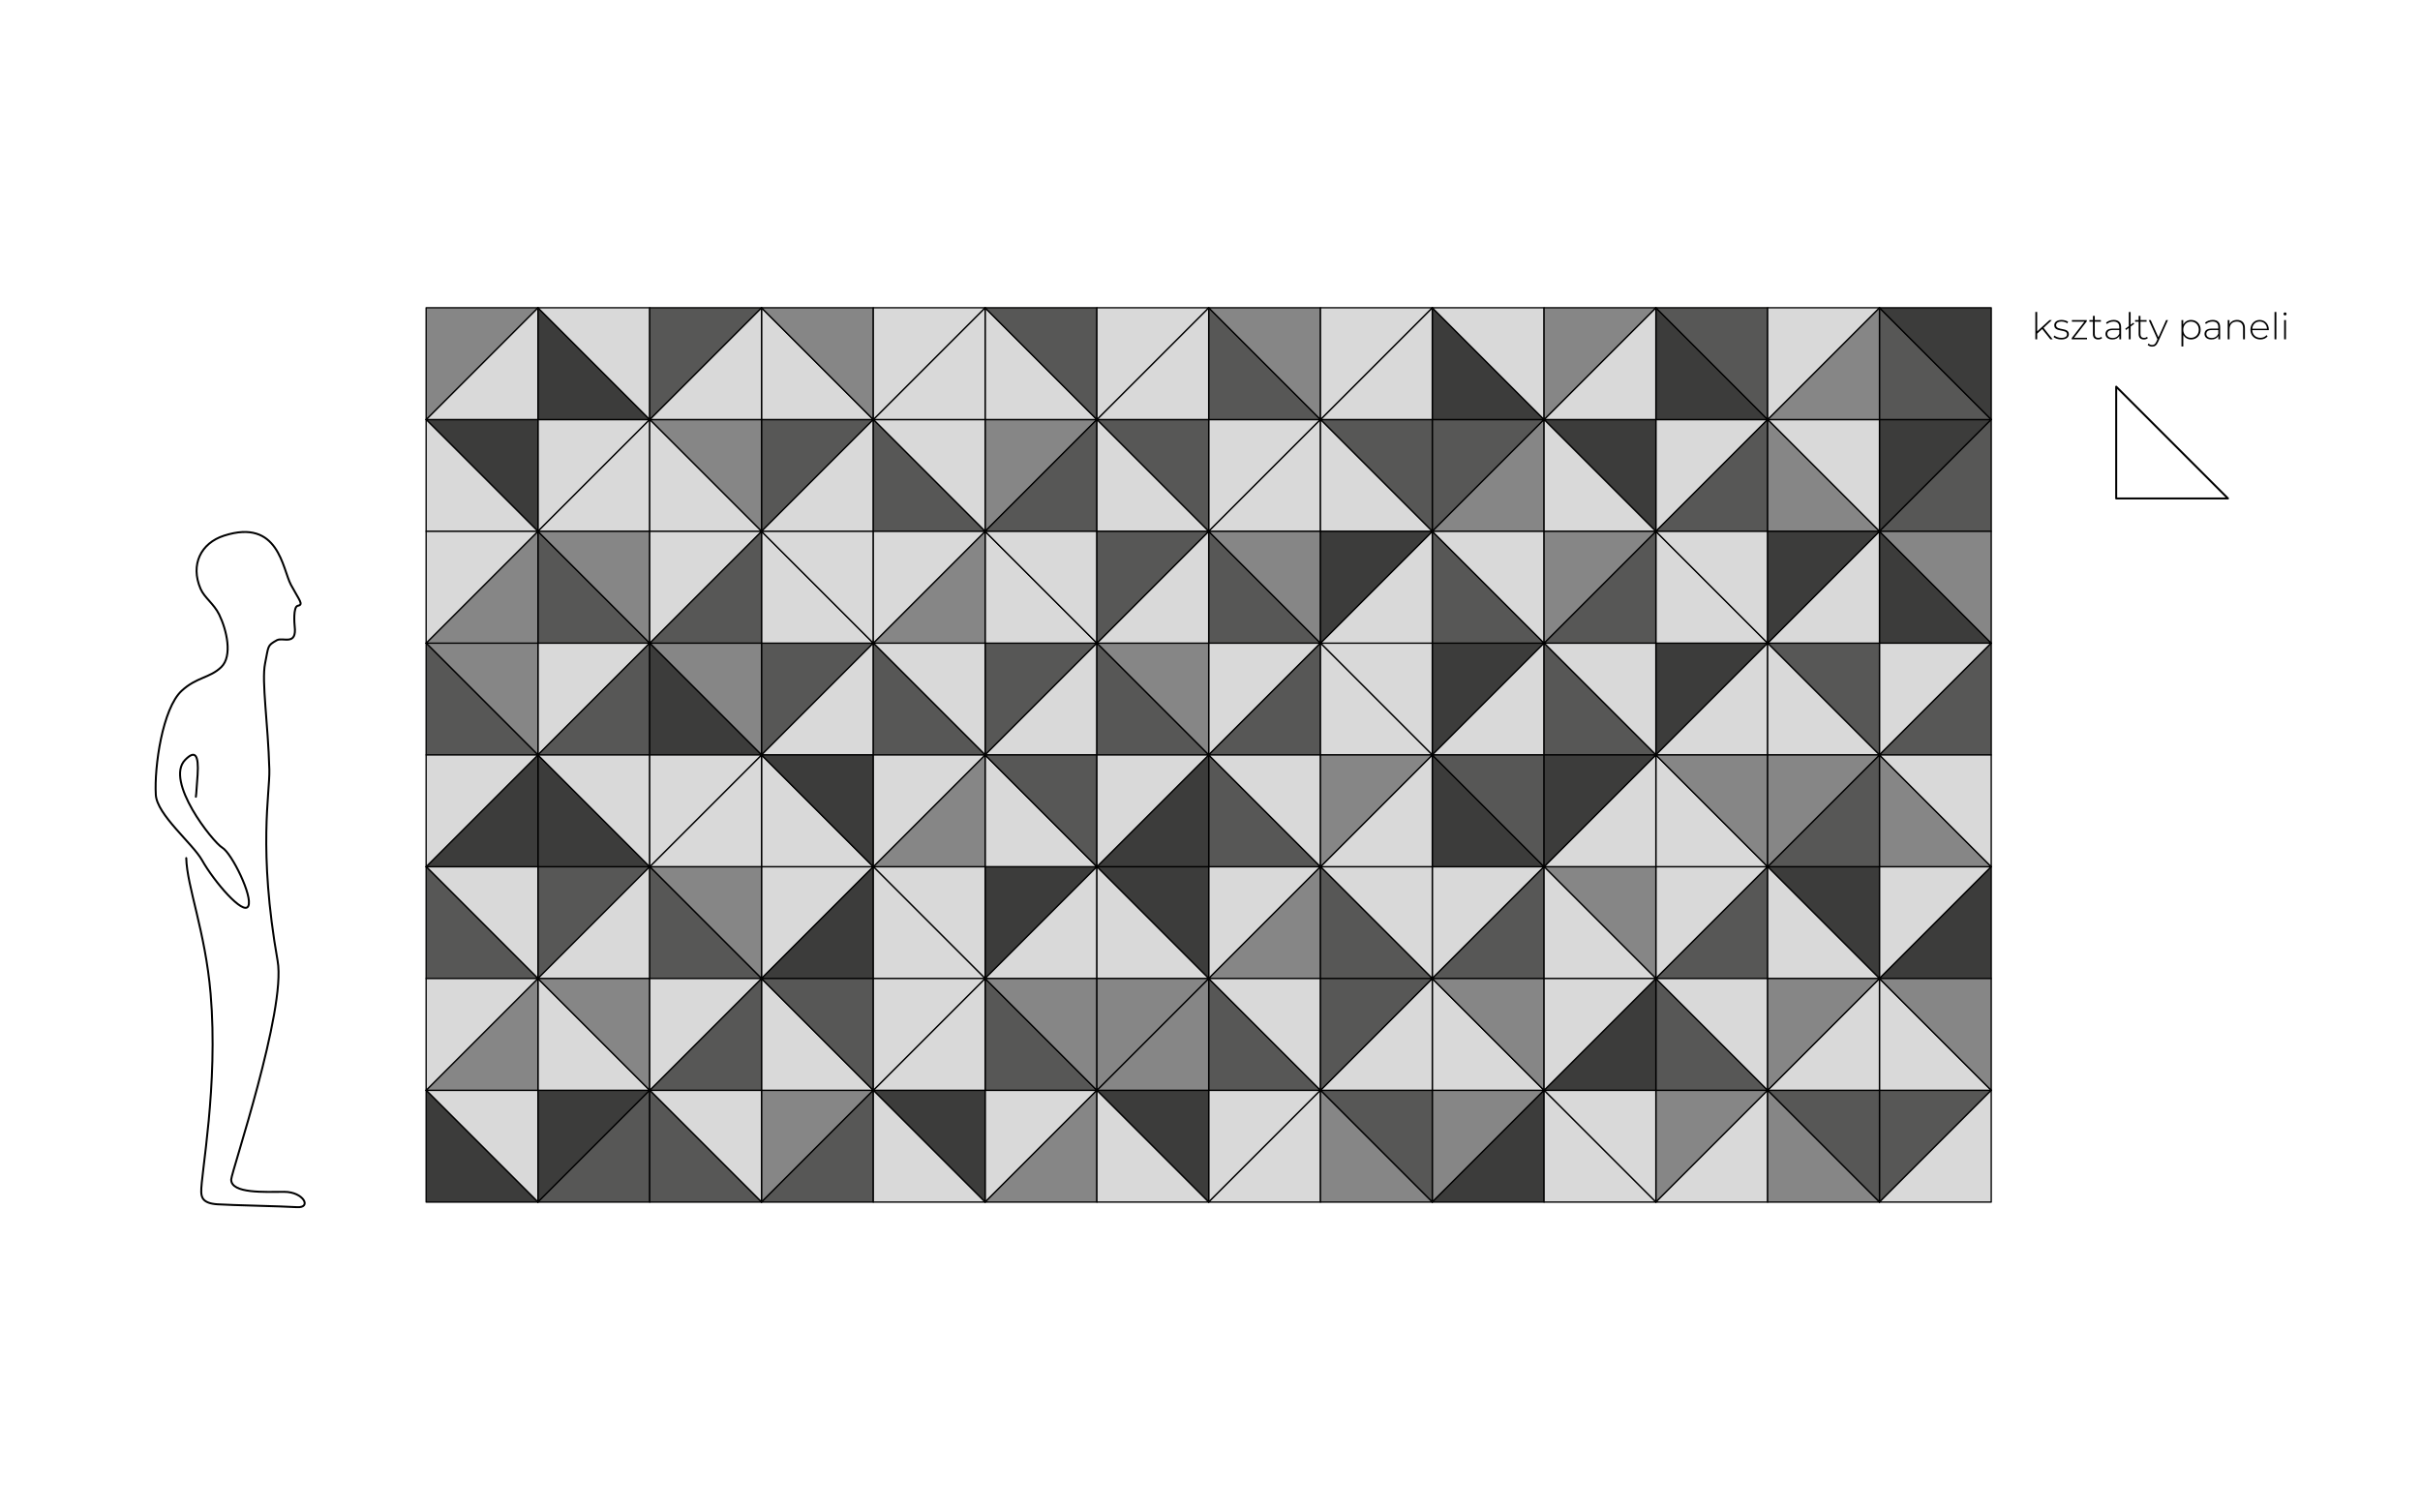 <?xml version="1.0" encoding="utf-8"?>
<!-- Generator: Adobe Illustrator 16.0.3, SVG Export Plug-In . SVG Version: 6.00 Build 0)  -->
<!DOCTYPE svg PUBLIC "-//W3C//DTD SVG 1.1//EN" "http://www.w3.org/Graphics/SVG/1.1/DTD/svg11.dtd">
<svg version="1.1" id="Warstwa_1" xmlns="http://www.w3.org/2000/svg" xmlns:xlink="http://www.w3.org/1999/xlink" x="0px" y="0px"
	 width="920px" height="575px" viewBox="0 0 920 575" enable-background="new 0 0 920 575" xml:space="preserve">
<g id="linie_pomocnicze">
</g>
<path id="czlowiek" fill="none" stroke="#000000" stroke-width="0.75" stroke-linecap="round" stroke-linejoin="round" stroke-miterlimit="10" d="
	M70.806,326.216c0.245,10.744,7.23,27.846,9.258,51.514c2.99,34.889-3.766,69.133-3.559,75.411c0.066,2.081,0.646,4.328,6.108,4.692
	c5.462,0.364,24.498,0.728,30.273,1.092c5.773,0.364,2.498-5.826-4.785-5.826s-20.284,0.763-20.201-4.692
	c0.042-2.726,20.929-64.486,17.652-83.056c-7.512-42.568-2.904-63.71-3.155-72.824c-0.487-17.598-3.003-33.497-1.625-40.295
	c1.382-6.797,0.765-6.757,4.472-8.839c2.278-1.281,7.715,2.337,6.779-5.378c-0.095-0.784-0.609-7.358,1.169-7.714
	c2.337-0.468,0.701-1.871-2.573-7.948c-3.271-6.079-4.602-25.449-25.482-18.704c-8.745,2.825-12.858,10.988-8.884,20.204
	c1.449,3.358,5.076,5.696,7.067,9.764c2.891,5.913,5.158,15.784,0.789,19.992c-4.37,4.207-9.363,3.756-15.042,9.01
	c-7.284,6.74-10.442,28.855-9.832,39.52c0.435,7.61,13.959,18.484,17.551,24.839c4.732,8.375,15.78,21.149,17.601,17.508
	c1.819-3.641-6.242-20.052-9.883-22.236c-3.642-2.185-21.972-25.338-14.106-33.375c3.75-3.833,5.214-1.981,4.729,5.626
	c-0.487,7.605-0.653,8.397-0.653,8.397"/>
<g id="ksztalty">
	<g>
		<path d="M776.37,125.092l-1.905,1.737V129h-0.7v-10.394h0.7v7.354l4.679-4.272h0.896l-3.151,2.956l3.459,4.356h-0.868
			L776.37,125.092z"/>
		<path d="M780.694,128.118l0.322-0.561c0.56,0.477,1.555,0.883,2.634,0.883c1.541,0,2.156-0.546,2.156-1.373
			c0-2.129-4.846-0.56-4.846-3.432c0-1.107,0.924-2.003,2.773-2.003c0.924,0,1.933,0.28,2.507,0.714l-0.322,0.561
			c-0.616-0.448-1.415-0.658-2.199-0.658c-1.429,0-2.06,0.588-2.06,1.373c0,2.199,4.848,0.645,4.848,3.432
			c0,1.191-1.023,2.003-2.886,2.003C782.418,129.057,781.269,128.65,780.694,128.118z"/>
		<path d="M793.41,128.398V129h-5.814v-0.476l4.819-6.233h-4.749v-0.603h5.659v0.477l-4.833,6.233H793.41z"/>
		<path d="M799.148,128.538c-0.364,0.351-0.953,0.519-1.499,0.519c-1.288,0-1.989-0.756-1.989-1.989v-4.776h-1.344v-0.603h1.344
			v-1.597h0.701v1.597h2.324v0.603h-2.324v4.707c0,0.938,0.462,1.457,1.358,1.457c0.435,0,0.841-0.14,1.134-0.406L799.148,128.538z"
			/>
		<path d="M806.373,124.364V129h-0.672v-1.303c-0.463,0.84-1.359,1.359-2.634,1.359c-1.64,0-2.634-0.841-2.634-2.087
			c0-1.106,0.701-2.045,2.732-2.045h2.507v-0.588c0-1.359-0.743-2.087-2.171-2.087c-1.009,0-1.92,0.378-2.521,0.924l-0.351-0.504
			c0.729-0.644,1.793-1.037,2.928-1.037C805.365,121.632,806.373,122.557,806.373,124.364z M805.673,126.843v-1.373h-2.493
			c-1.514,0-2.045,0.63-2.045,1.471c0,0.953,0.742,1.541,2.031,1.541C804.398,128.482,805.252,127.894,805.673,126.843z"/>
		<path d="M809.996,124.14V129h-0.699v-4.328l-1.037,0.77l-0.322-0.434l1.359-1.022v-5.379h0.699v4.86l1.037-0.784l0.336,0.434
			L809.996,124.14z"/>
		<path d="M816.522,128.538c-0.364,0.351-0.952,0.519-1.499,0.519c-1.289,0-1.988-0.756-1.988-1.989v-4.776h-1.346v-0.603h1.346
			v-1.597h0.699v1.597h2.326v0.603h-2.326v4.707c0,0.938,0.463,1.457,1.359,1.457c0.434,0,0.84-0.14,1.135-0.406L816.522,128.538z"
			/>
		<path d="M824.195,121.688l-3.754,8.307c-0.588,1.345-1.316,1.779-2.283,1.779c-0.658,0-1.275-0.224-1.695-0.658l0.351-0.532
			c0.378,0.392,0.812,0.574,1.358,0.574c0.672,0,1.162-0.308,1.611-1.303l0.393-0.882l-3.293-7.284h0.742l2.928,6.542l2.928-6.542
			H824.195z"/>
		<path d="M836.6,125.345c0,2.199-1.555,3.712-3.613,3.712c-1.289,0-2.381-0.63-2.97-1.723v4.384h-0.7v-10.029h0.672v1.723
			c0.574-1.121,1.682-1.779,2.998-1.779C835.045,121.632,836.6,123.159,836.6,125.345z M835.9,125.345
			c0-1.835-1.275-3.082-2.956-3.082s-2.941,1.247-2.941,3.082s1.261,3.082,2.941,3.082S835.9,127.18,835.9,125.345z"/>
		<path d="M844.02,124.364V129h-0.673v-1.303c-0.462,0.84-1.358,1.359-2.634,1.359c-1.639,0-2.633-0.841-2.633-2.087
			c0-1.106,0.7-2.045,2.731-2.045h2.507v-0.588c0-1.359-0.742-2.087-2.171-2.087c-1.009,0-1.919,0.378-2.521,0.924l-0.351-0.504
			c0.729-0.644,1.793-1.037,2.928-1.037C843.011,121.632,844.02,122.557,844.02,124.364z M843.318,126.843v-1.373h-2.493
			c-1.513,0-2.045,0.63-2.045,1.471c0,0.953,0.742,1.541,2.031,1.541C842.044,128.482,842.898,127.894,843.318,126.843z"/>
		<path d="M853.441,124.728V129h-0.7v-4.216c0-1.653-0.883-2.521-2.368-2.521c-1.723,0-2.773,1.107-2.773,2.844V129H846.9v-7.312
			h0.672v1.583c0.49-1.022,1.513-1.639,2.899-1.639C852.25,121.632,853.441,122.683,853.441,124.728z"/>
		<path d="M862.514,125.513h-6.29c0.07,1.737,1.345,2.914,3.096,2.914c0.925,0,1.779-0.336,2.339-1.022l0.406,0.462
			c-0.645,0.785-1.652,1.191-2.759,1.191c-2.214,0-3.769-1.541-3.769-3.712c0-2.171,1.499-3.712,3.502-3.712
			c2.004,0,3.488,1.513,3.488,3.684C862.527,125.373,862.514,125.442,862.514,125.513z M856.238,124.966h5.603
			c-0.099-1.583-1.247-2.717-2.802-2.717S856.35,123.37,856.238,124.966z"/>
		<path d="M864.693,118.607h0.7V129h-0.7V118.607z"/>
		<path d="M868.123,119.349c0-0.308,0.252-0.574,0.574-0.574s0.574,0.252,0.574,0.561c0,0.322-0.252,0.574-0.574,0.574
			S868.123,119.657,868.123,119.349z M868.348,121.688h0.699V129h-0.699V121.688z"/>
	</g>
	
		<polyline id="trojkat-300x300" fill="none" stroke="#000000" stroke-width="0.75" stroke-linecap="round" stroke-linejoin="round" stroke-miterlimit="10" points="
		804.504,147 847.004,189.5 804.504,189.5 804.504,147 	"/>
</g>
<g id="kompozycja_1_">
	<polygon fill="#D9D9D9" points="247,159.499 204.5,202 204.5,159.499 	"/>
	
		<polyline fill="none" stroke="#000000" stroke-width="0.5" stroke-linecap="round" stroke-linejoin="round" stroke-miterlimit="10" points="
		247,159.499 204.5,202 204.5,159.499 247,159.499 	"/>
	<polygon fill="#D9D9D9" points="204.5,202 247,159.499 247,202 	"/>
	
		<polyline fill="none" stroke="#000000" stroke-width="0.5" stroke-linecap="round" stroke-linejoin="round" stroke-miterlimit="10" points="
		204.5,202 247,159.499 247,202 204.5,202 	"/>
	<polygon fill="#3C3C3B" points="204.5,117 247,159.5 204.5,159.5 	"/>
	
		<polyline fill="none" stroke="#000000" stroke-width="0.5" stroke-linecap="round" stroke-linejoin="round" stroke-miterlimit="10" points="
		204.5,117 247,159.5 204.5,159.5 204.5,117 	"/>
	<polygon fill="#D9D9D9" points="247,159.499 204.5,117 247,117 	"/>
	
		<polyline fill="none" stroke="#000000" stroke-width="0.5" stroke-linecap="round" stroke-linejoin="round" stroke-miterlimit="10" points="
		247,159.499 204.5,117 247,117 247,159.499 	"/>
	<polygon fill="#3C3C3B" points="162,159.499 204.5,202 204.5,159.499 	"/>
	
		<polyline fill="none" stroke="#000000" stroke-width="0.5" stroke-linecap="round" stroke-linejoin="round" stroke-miterlimit="10" points="
		162,159.499 204.5,202 204.5,159.499 162,159.499 	"/>
	<polygon fill="#D9D9D9" points="204.5,202 162,159.499 162,202 	"/>
	
		<polyline fill="none" stroke="#000000" stroke-width="0.5" stroke-linecap="round" stroke-linejoin="round" stroke-miterlimit="10" points="
		204.5,202 162,159.499 162,202 204.5,202 	"/>
	<polygon fill="#D9D9D9" points="204.5,117 162,159.5 204.5,159.5 	"/>
	
		<polyline fill="none" stroke="#000000" stroke-width="0.5" stroke-linecap="round" stroke-linejoin="round" stroke-miterlimit="10" points="
		204.5,117 162,159.5 204.5,159.5 204.5,117 	"/>
	<polygon fill="#868686" points="162,159.499 204.5,117 162,117 	"/>
	
		<polyline fill="none" stroke="#000000" stroke-width="0.5" stroke-linecap="round" stroke-linejoin="round" stroke-miterlimit="10" points="
		162,159.499 204.5,117 162,117 162,159.499 	"/>
	<polygon fill="#575756" points="332,159.499 289.5,202 289.5,159.499 	"/>
	
		<polyline fill="none" stroke="#000000" stroke-width="0.5" stroke-linecap="round" stroke-linejoin="round" stroke-miterlimit="10" points="
		332,159.499 289.5,202 289.5,159.499 332,159.499 	"/>
	<polygon fill="#D9D9D9" points="289.501,202 332,159.499 332,202 	"/>
	
		<polyline fill="none" stroke="#000000" stroke-width="0.5" stroke-linecap="round" stroke-linejoin="round" stroke-miterlimit="10" points="
		289.501,202 332,159.499 332,202 289.501,202 	"/>
	<polygon fill="#D9D9D9" points="289.501,117 332,159.5 289.501,159.5 	"/>
	
		<polyline fill="none" stroke="#000000" stroke-width="0.5" stroke-linecap="round" stroke-linejoin="round" stroke-miterlimit="10" points="
		289.501,117 332,159.5 289.501,159.5 289.501,117 	"/>
	<polygon fill="#868686" points="332,159.499 289.5,117 332,117 	"/>
	
		<polyline fill="none" stroke="#000000" stroke-width="0.5" stroke-linecap="round" stroke-linejoin="round" stroke-miterlimit="10" points="
		332,159.499 289.5,117 332,117 332,159.499 	"/>
	<polygon fill="#868686" points="247,159.499 289.501,202 289.501,159.499 	"/>
	
		<polyline fill="none" stroke="#000000" stroke-width="0.5" stroke-linecap="round" stroke-linejoin="round" stroke-miterlimit="10" points="
		247,159.499 289.501,202 289.501,159.499 247,159.499 	"/>
	<polygon fill="#D9D9D9" points="289.501,202 247,159.499 247,202 	"/>
	
		<polyline fill="none" stroke="#000000" stroke-width="0.5" stroke-linecap="round" stroke-linejoin="round" stroke-miterlimit="10" points="
		289.501,202 247,159.499 247,202 289.501,202 	"/>
	<polygon fill="#D9D9D9" points="289.501,117 247,159.5 289.501,159.5 	"/>
	
		<polyline fill="none" stroke="#000000" stroke-width="0.5" stroke-linecap="round" stroke-linejoin="round" stroke-miterlimit="10" points="
		289.501,117 247,159.5 289.501,159.5 289.501,117 	"/>
	<polygon fill="#575756" points="247,159.499 289.501,117 247,117 	"/>
	
		<polyline fill="none" stroke="#000000" stroke-width="0.5" stroke-linecap="round" stroke-linejoin="round" stroke-miterlimit="10" points="
		247,159.499 289.501,117 247,117 247,159.499 	"/>
	<polygon fill="#868686" points="417,159.499 374.5,202 374.5,159.499 	"/>
	
		<polyline fill="none" stroke="#000000" stroke-width="0.5" stroke-linecap="round" stroke-linejoin="round" stroke-miterlimit="10" points="
		417,159.499 374.5,202 374.5,159.499 417,159.499 	"/>
	<polygon fill="#575756" points="374.5,202 417,159.499 417,202 	"/>
	
		<polyline fill="none" stroke="#000000" stroke-width="0.5" stroke-linecap="round" stroke-linejoin="round" stroke-miterlimit="10" points="
		374.5,202 417,159.499 417,202 374.5,202 	"/>
	<polygon fill="#D9D9D9" points="374.5,117 417,159.5 374.5,159.5 	"/>
	
		<polyline fill="none" stroke="#000000" stroke-width="0.5" stroke-linecap="round" stroke-linejoin="round" stroke-miterlimit="10" points="
		374.5,117 417,159.5 374.5,159.5 374.5,117 	"/>
	<polygon fill="#575756" points="417,159.499 374.5,117 417,117 	"/>
	
		<polyline fill="none" stroke="#000000" stroke-width="0.5" stroke-linecap="round" stroke-linejoin="round" stroke-miterlimit="10" points="
		417,159.499 374.5,117 417,117 417,159.499 	"/>
	<polygon fill="#D9D9D9" points="332,159.499 374.501,202 374.501,159.499 	"/>
	
		<polyline fill="none" stroke="#000000" stroke-width="0.5" stroke-linecap="round" stroke-linejoin="round" stroke-miterlimit="10" points="
		332,159.499 374.501,202 374.501,159.499 332,159.499 	"/>
	<polygon fill="#575756" points="374.5,202 332,159.499 332,202 	"/>
	
		<polyline fill="none" stroke="#000000" stroke-width="0.5" stroke-linecap="round" stroke-linejoin="round" stroke-miterlimit="10" points="
		374.5,202 332,159.499 332,202 374.5,202 	"/>
	<polygon fill="#D9D9D9" points="374.5,117 332,159.5 374.5,159.5 	"/>
	
		<polyline fill="none" stroke="#000000" stroke-width="0.5" stroke-linecap="round" stroke-linejoin="round" stroke-miterlimit="10" points="
		374.5,117 332,159.5 374.5,159.5 374.5,117 	"/>
	<polygon fill="#D9D9D9" points="332,159.499 374.501,117 332,117 	"/>
	
		<polyline fill="none" stroke="#000000" stroke-width="0.5" stroke-linecap="round" stroke-linejoin="round" stroke-miterlimit="10" points="
		332,159.499 374.501,117 332,117 332,159.499 	"/>
	<polygon fill="#D9D9D9" points="502.001,159.499 459.5,202 459.5,159.499 	"/>
	
		<polyline fill="none" stroke="#000000" stroke-width="0.5" stroke-linecap="round" stroke-linejoin="round" stroke-miterlimit="10" points="
		502.001,159.499 459.5,202 459.5,159.499 502.001,159.499 	"/>
	<polygon fill="#D9D9D9" points="459.5,202 502.001,159.499 502.001,202 	"/>
	
		<polyline fill="none" stroke="#000000" stroke-width="0.5" stroke-linecap="round" stroke-linejoin="round" stroke-miterlimit="10" points="
		459.5,202 502.001,159.499 502.001,202 459.5,202 	"/>
	<polygon fill="#575756" points="459.5,117 502.001,159.5 459.5,159.5 	"/>
	
		<polyline fill="none" stroke="#000000" stroke-width="0.5" stroke-linecap="round" stroke-linejoin="round" stroke-miterlimit="10" points="
		459.5,117 502.001,159.5 459.5,159.5 459.5,117 	"/>
	<polygon fill="#868686" points="502.001,159.499 459.5,117 502.001,117 	"/>
	
		<polyline fill="none" stroke="#000000" stroke-width="0.5" stroke-linecap="round" stroke-linejoin="round" stroke-miterlimit="10" points="
		502.001,159.499 459.5,117 502.001,117 502.001,159.499 	"/>
	<polygon fill="#575756" points="417,159.499 459.5,202 459.5,159.499 	"/>
	
		<polyline fill="none" stroke="#000000" stroke-width="0.5" stroke-linecap="round" stroke-linejoin="round" stroke-miterlimit="10" points="
		417,159.499 459.5,202 459.5,159.499 417,159.499 	"/>
	<polygon fill="#D9D9D9" points="459.5,202 417,159.499 417,202 	"/>
	
		<polyline fill="none" stroke="#000000" stroke-width="0.5" stroke-linecap="round" stroke-linejoin="round" stroke-miterlimit="10" points="
		459.5,202 417,159.499 417,202 459.5,202 	"/>
	<polygon fill="#D9D9D9" points="459.5,117 417,159.5 459.5,159.5 	"/>
	
		<polyline fill="none" stroke="#000000" stroke-width="0.5" stroke-linecap="round" stroke-linejoin="round" stroke-miterlimit="10" points="
		459.5,117 417,159.5 459.5,159.5 459.5,117 	"/>
	<polygon fill="#D9D9D9" points="417,159.499 459.5,117 417,117 	"/>
	
		<polyline fill="none" stroke="#000000" stroke-width="0.5" stroke-linecap="round" stroke-linejoin="round" stroke-miterlimit="10" points="
		417,159.499 459.5,117 417,117 417,159.499 	"/>
	<polygon fill="#575756" points="587,159.499 544.5,202 544.5,159.499 	"/>
	
		<polyline fill="none" stroke="#000000" stroke-width="0.5" stroke-linecap="round" stroke-linejoin="round" stroke-miterlimit="10" points="
		587,159.499 544.5,202 544.5,159.499 587,159.499 	"/>
	<polygon fill="#868686" points="544.5,202 587,159.499 587,202 	"/>
	
		<polyline fill="none" stroke="#000000" stroke-width="0.5" stroke-linecap="round" stroke-linejoin="round" stroke-miterlimit="10" points="
		544.5,202 587,159.499 587,202 544.5,202 	"/>
	<polygon fill="#3C3C3B" points="544.5,117 587,159.5 544.5,159.5 	"/>
	
		<polyline fill="none" stroke="#000000" stroke-width="0.5" stroke-linecap="round" stroke-linejoin="round" stroke-miterlimit="10" points="
		544.5,117 587,159.5 544.5,159.5 544.5,117 	"/>
	<polygon fill="#D9D9D9" points="587,159.499 544.5,117 587,117 	"/>
	
		<polyline fill="none" stroke="#000000" stroke-width="0.5" stroke-linecap="round" stroke-linejoin="round" stroke-miterlimit="10" points="
		587,159.499 544.5,117 587,117 587,159.499 	"/>
	<polygon fill="#575756" points="502.001,159.499 544.5,202 544.5,159.499 	"/>
	
		<polyline fill="none" stroke="#000000" stroke-width="0.5" stroke-linecap="round" stroke-linejoin="round" stroke-miterlimit="10" points="
		502.001,159.499 544.5,202 544.5,159.499 502.001,159.499 	"/>
	<polygon fill="#D9D9D9" points="544.5,202 502,159.499 502,202 	"/>
	
		<polyline fill="none" stroke="#000000" stroke-width="0.5" stroke-linecap="round" stroke-linejoin="round" stroke-miterlimit="10" points="
		544.5,202 502,159.499 502,202 544.5,202 	"/>
	<polygon fill="#D9D9D9" points="544.5,117 502,159.5 544.5,159.5 	"/>
	
		<polyline fill="none" stroke="#000000" stroke-width="0.5" stroke-linecap="round" stroke-linejoin="round" stroke-miterlimit="10" points="
		544.5,117 502,159.5 544.5,159.5 544.5,117 	"/>
	<polygon fill="#D9D9D9" points="502.001,159.499 544.5,117 502.001,117 	"/>
	
		<polyline fill="none" stroke="#000000" stroke-width="0.5" stroke-linecap="round" stroke-linejoin="round" stroke-miterlimit="10" points="
		502.001,159.499 544.5,117 502.001,117 502.001,159.499 	"/>
	<polygon fill="#D9D9D9" points="672,159.499 629.5,202 629.5,159.499 	"/>
	
		<polyline fill="none" stroke="#000000" stroke-width="0.5" stroke-linecap="round" stroke-linejoin="round" stroke-miterlimit="10" points="
		672,159.499 629.5,202 629.5,159.499 672,159.499 	"/>
	<polygon fill="#575756" points="629.5,202 672.001,159.499 672.001,202 	"/>
	
		<polyline fill="none" stroke="#000000" stroke-width="0.5" stroke-linecap="round" stroke-linejoin="round" stroke-miterlimit="10" points="
		629.5,202 672.001,159.499 672.001,202 629.5,202 	"/>
	<polygon fill="#3C3C3B" points="629.5,117 672.001,159.5 629.5,159.5 	"/>
	
		<polyline fill="none" stroke="#000000" stroke-width="0.5" stroke-linecap="round" stroke-linejoin="round" stroke-miterlimit="10" points="
		629.5,117 672.001,159.5 629.5,159.5 629.5,117 	"/>
	<polygon fill="#575756" points="672,159.499 629.5,117 672,117 	"/>
	
		<polyline fill="none" stroke="#000000" stroke-width="0.5" stroke-linecap="round" stroke-linejoin="round" stroke-miterlimit="10" points="
		672,159.499 629.5,117 672,117 672,159.499 	"/>
	<polygon fill="#3C3C3B" points="587,159.499 629.5,202 629.5,159.499 	"/>
	
		<polyline fill="none" stroke="#000000" stroke-width="0.5" stroke-linecap="round" stroke-linejoin="round" stroke-miterlimit="10" points="
		587,159.499 629.5,202 629.5,159.499 587,159.499 	"/>
	<polygon fill="#D9D9D9" points="629.5,202 586.999,159.499 586.999,202 	"/>
	
		<polyline fill="none" stroke="#000000" stroke-width="0.5" stroke-linecap="round" stroke-linejoin="round" stroke-miterlimit="10" points="
		629.5,202 586.999,159.499 586.999,202 629.5,202 	"/>
	<polygon fill="#D9D9D9" points="629.5,117 586.999,159.5 629.5,159.5 	"/>
	
		<polyline fill="none" stroke="#000000" stroke-width="0.5" stroke-linecap="round" stroke-linejoin="round" stroke-miterlimit="10" points="
		629.5,117 586.999,159.5 629.5,159.5 629.5,117 	"/>
	<polygon fill="#868686" points="587,159.499 629.5,117 587,117 	"/>
	
		<polyline fill="none" stroke="#000000" stroke-width="0.5" stroke-linecap="round" stroke-linejoin="round" stroke-miterlimit="10" points="
		587,159.499 629.5,117 587,117 587,159.499 	"/>
	<polygon fill="#3C3C3B" points="757,159.499 714.5,202 714.5,159.499 	"/>
	
		<polyline fill="none" stroke="#000000" stroke-width="0.5" stroke-linecap="round" stroke-linejoin="round" stroke-miterlimit="10" points="
		757,159.499 714.5,202 714.5,159.499 757,159.499 	"/>
	<polygon fill="#575756" points="714.5,202 757,159.499 757,202 	"/>
	
		<polyline fill="none" stroke="#000000" stroke-width="0.5" stroke-linecap="round" stroke-linejoin="round" stroke-miterlimit="10" points="
		714.5,202 757,159.499 757,202 714.5,202 	"/>
	<polygon fill="#575756" points="714.5,117 757,159.5 714.5,159.5 	"/>
	
		<polyline fill="none" stroke="#000000" stroke-width="0.5" stroke-linecap="round" stroke-linejoin="round" stroke-miterlimit="10" points="
		714.5,117 757,159.5 714.5,159.5 714.5,117 	"/>
	<polygon fill="#3C3C3B" points="757,159.499 714.5,117 757,117 	"/>
	
		<polyline fill="none" stroke="#000000" stroke-width="0.5" stroke-linecap="round" stroke-linejoin="round" stroke-miterlimit="10" points="
		757,159.499 714.5,117 757,117 757,159.499 	"/>
	<polygon fill="#D9D9D9" points="672,159.499 714.501,202 714.501,159.499 	"/>
	
		<polyline fill="none" stroke="#000000" stroke-width="0.5" stroke-linecap="round" stroke-linejoin="round" stroke-miterlimit="10" points="
		672,159.499 714.501,202 714.501,159.499 672,159.499 	"/>
	<polygon fill="#868686" points="714.5,202 672,159.499 672,202 	"/>
	
		<polyline fill="none" stroke="#000000" stroke-width="0.5" stroke-linecap="round" stroke-linejoin="round" stroke-miterlimit="10" points="
		714.5,202 672,159.499 672,202 714.5,202 	"/>
	<polygon fill="#868686" points="714.5,117 672,159.5 714.5,159.5 	"/>
	
		<polyline fill="none" stroke="#000000" stroke-width="0.5" stroke-linecap="round" stroke-linejoin="round" stroke-miterlimit="10" points="
		714.5,117 672,159.5 714.5,159.5 714.5,117 	"/>
	<polygon fill="#D9D9D9" points="672,159.499 714.501,117 672,117 	"/>
	
		<polyline fill="none" stroke="#000000" stroke-width="0.5" stroke-linecap="round" stroke-linejoin="round" stroke-miterlimit="10" points="
		672,159.499 714.501,117 672,117 672,159.499 	"/>
	<polygon fill="#D9D9D9" points="247,244.5 204.5,287 204.5,244.5 	"/>
	
		<polyline fill="none" stroke="#000000" stroke-width="0.5" stroke-linecap="round" stroke-linejoin="round" stroke-miterlimit="10" points="
		247,244.5 204.5,287 204.5,244.5 247,244.5 	"/>
	<polygon fill="#575756" points="204.5,287 247,244.5 247,287 	"/>
	
		<polyline fill="none" stroke="#000000" stroke-width="0.5" stroke-linecap="round" stroke-linejoin="round" stroke-miterlimit="10" points="
		204.5,287 247,244.5 247,287 204.5,287 	"/>
	<polygon fill="#575756" points="204.5,202 247,244.5 204.5,244.5 	"/>
	
		<polyline fill="none" stroke="#000000" stroke-width="0.5" stroke-linecap="round" stroke-linejoin="round" stroke-miterlimit="10" points="
		204.5,202 247,244.5 204.5,244.5 204.5,202 	"/>
	<polygon fill="#868686" points="247,244.5 204.5,202 247,202 	"/>
	
		<polyline fill="none" stroke="#000000" stroke-width="0.5" stroke-linecap="round" stroke-linejoin="round" stroke-miterlimit="10" points="
		247,244.5 204.5,202 247,202 247,244.5 	"/>
	<polygon fill="#868686" points="162,244.5 204.5,287 204.5,244.5 	"/>
	
		<polyline fill="none" stroke="#000000" stroke-width="0.5" stroke-linecap="round" stroke-linejoin="round" stroke-miterlimit="10" points="
		162,244.5 204.5,287 204.5,244.5 162,244.5 	"/>
	<polygon fill="#575756" points="204.5,287 162,244.5 162,287 	"/>
	
		<polyline fill="none" stroke="#000000" stroke-width="0.5" stroke-linecap="round" stroke-linejoin="round" stroke-miterlimit="10" points="
		204.5,287 162,244.5 162,287 204.5,287 	"/>
	<polygon fill="#868686" points="204.5,202 162,244.5 204.5,244.5 	"/>
	
		<polyline fill="none" stroke="#000000" stroke-width="0.5" stroke-linecap="round" stroke-linejoin="round" stroke-miterlimit="10" points="
		204.5,202 162,244.5 204.5,244.5 204.5,202 	"/>
	<polygon fill="#D9D9D9" points="162,244.5 204.5,202 162,202 	"/>
	
		<polyline fill="none" stroke="#000000" stroke-width="0.5" stroke-linecap="round" stroke-linejoin="round" stroke-miterlimit="10" points="
		162,244.5 204.5,202 162,202 162,244.5 	"/>
	<polygon fill="#575756" points="332,244.5 289.5,287 289.5,244.5 	"/>
	
		<polyline fill="none" stroke="#000000" stroke-width="0.5" stroke-linecap="round" stroke-linejoin="round" stroke-miterlimit="10" points="
		332,244.5 289.5,287 289.5,244.5 332,244.5 	"/>
	<polygon fill="#D9D9D9" points="289.501,287 332,244.5 332,287 	"/>
	
		<polyline fill="none" stroke="#000000" stroke-width="0.5" stroke-linecap="round" stroke-linejoin="round" stroke-miterlimit="10" points="
		289.501,287 332,244.5 332,287 289.501,287 	"/>
	<polygon fill="#D9D9D9" points="289.501,202 332,244.5 289.501,244.5 	"/>
	
		<polyline fill="none" stroke="#000000" stroke-width="0.5" stroke-linecap="round" stroke-linejoin="round" stroke-miterlimit="10" points="
		289.501,202 332,244.5 289.501,244.5 289.501,202 	"/>
	<polygon fill="#D9D9D9" points="332,244.5 289.5,202 332,202 	"/>
	
		<polyline fill="none" stroke="#000000" stroke-width="0.5" stroke-linecap="round" stroke-linejoin="round" stroke-miterlimit="10" points="
		332,244.5 289.5,202 332,202 332,244.5 	"/>
	<polygon fill="#868686" points="247,244.5 289.501,287 289.501,244.5 	"/>
	
		<polyline fill="none" stroke="#000000" stroke-width="0.5" stroke-linecap="round" stroke-linejoin="round" stroke-miterlimit="10" points="
		247,244.5 289.501,287 289.501,244.5 247,244.5 	"/>
	<polygon fill="#3C3C3B" points="289.501,287 247,244.5 247,287 	"/>
	
		<polyline fill="none" stroke="#000000" stroke-width="0.5" stroke-linecap="round" stroke-linejoin="round" stroke-miterlimit="10" points="
		289.501,287 247,244.5 247,287 289.501,287 	"/>
	<polygon fill="#575756" points="289.501,202 247,244.5 289.501,244.5 	"/>
	
		<polyline fill="none" stroke="#000000" stroke-width="0.5" stroke-linecap="round" stroke-linejoin="round" stroke-miterlimit="10" points="
		289.501,202 247,244.5 289.501,244.5 289.501,202 	"/>
	<polygon fill="#D9D9D9" points="247,244.5 289.501,202 247,202 	"/>
	
		<polyline fill="none" stroke="#000000" stroke-width="0.5" stroke-linecap="round" stroke-linejoin="round" stroke-miterlimit="10" points="
		247,244.5 289.501,202 247,202 247,244.5 	"/>
	<polygon fill="#575756" points="417,244.5 374.5,287 374.5,244.5 	"/>
	
		<polyline fill="none" stroke="#000000" stroke-width="0.5" stroke-linecap="round" stroke-linejoin="round" stroke-miterlimit="10" points="
		417,244.5 374.5,287 374.5,244.5 417,244.5 	"/>
	<polygon fill="#D9D9D9" points="374.5,287 417,244.5 417,287 	"/>
	
		<polyline fill="none" stroke="#000000" stroke-width="0.5" stroke-linecap="round" stroke-linejoin="round" stroke-miterlimit="10" points="
		374.5,287 417,244.5 417,287 374.5,287 	"/>
	<polygon fill="#D9D9D9" points="374.5,202 417,244.5 374.5,244.5 	"/>
	
		<polyline fill="none" stroke="#000000" stroke-width="0.5" stroke-linecap="round" stroke-linejoin="round" stroke-miterlimit="10" points="
		374.5,202 417,244.5 374.5,244.5 374.5,202 	"/>
	<polygon fill="#D9D9D9" points="417,244.5 374.5,202 417,202 	"/>
	
		<polyline fill="none" stroke="#000000" stroke-width="0.5" stroke-linecap="round" stroke-linejoin="round" stroke-miterlimit="10" points="
		417,244.5 374.5,202 417,202 417,244.5 	"/>
	<polygon fill="#D9D9D9" points="332,244.5 374.501,287 374.501,244.5 	"/>
	
		<polyline fill="none" stroke="#000000" stroke-width="0.5" stroke-linecap="round" stroke-linejoin="round" stroke-miterlimit="10" points="
		332,244.5 374.501,287 374.501,244.5 332,244.5 	"/>
	<polygon fill="#575756" points="374.5,287 332,244.5 332,287 	"/>
	
		<polyline fill="none" stroke="#000000" stroke-width="0.5" stroke-linecap="round" stroke-linejoin="round" stroke-miterlimit="10" points="
		374.5,287 332,244.5 332,287 374.5,287 	"/>
	<polygon fill="#868686" points="374.5,202 332,244.5 374.5,244.5 	"/>
	
		<polyline fill="none" stroke="#000000" stroke-width="0.5" stroke-linecap="round" stroke-linejoin="round" stroke-miterlimit="10" points="
		374.5,202 332,244.5 374.5,244.5 374.5,202 	"/>
	<polygon fill="#D9D9D9" points="332,244.5 374.501,202 332,202 	"/>
	
		<polyline fill="none" stroke="#000000" stroke-width="0.5" stroke-linecap="round" stroke-linejoin="round" stroke-miterlimit="10" points="
		332,244.5 374.501,202 332,202 332,244.5 	"/>
	<polygon fill="#D9D9D9" points="502.001,244.5 459.5,287 459.5,244.5 	"/>
	
		<polyline fill="none" stroke="#000000" stroke-width="0.5" stroke-linecap="round" stroke-linejoin="round" stroke-miterlimit="10" points="
		502.001,244.5 459.5,287 459.5,244.5 502.001,244.5 	"/>
	<polygon fill="#575756" points="459.5,287 502.001,244.5 502.001,287 	"/>
	
		<polyline fill="none" stroke="#000000" stroke-width="0.5" stroke-linecap="round" stroke-linejoin="round" stroke-miterlimit="10" points="
		459.5,287 502.001,244.5 502.001,287 459.5,287 	"/>
	<polygon fill="#575756" points="459.5,202 502.001,244.5 459.5,244.5 	"/>
	
		<polyline fill="none" stroke="#000000" stroke-width="0.5" stroke-linecap="round" stroke-linejoin="round" stroke-miterlimit="10" points="
		459.5,202 502.001,244.5 459.5,244.5 459.5,202 	"/>
	<polygon fill="#868686" points="502.001,244.5 459.5,202 502.001,202 	"/>
	
		<polyline fill="none" stroke="#000000" stroke-width="0.5" stroke-linecap="round" stroke-linejoin="round" stroke-miterlimit="10" points="
		502.001,244.5 459.5,202 502.001,202 502.001,244.5 	"/>
	<polygon fill="#868686" points="417,244.5 459.5,287 459.5,244.5 	"/>
	
		<polyline fill="none" stroke="#000000" stroke-width="0.5" stroke-linecap="round" stroke-linejoin="round" stroke-miterlimit="10" points="
		417,244.5 459.5,287 459.5,244.5 417,244.5 	"/>
	<polygon fill="#575756" points="459.5,287 417,244.5 417,287 	"/>
	
		<polyline fill="none" stroke="#000000" stroke-width="0.5" stroke-linecap="round" stroke-linejoin="round" stroke-miterlimit="10" points="
		459.5,287 417,244.5 417,287 459.5,287 	"/>
	<polygon fill="#D9D9D9" points="459.5,202 417,244.5 459.5,244.5 	"/>
	
		<polyline fill="none" stroke="#000000" stroke-width="0.5" stroke-linecap="round" stroke-linejoin="round" stroke-miterlimit="10" points="
		459.5,202 417,244.5 459.5,244.5 459.5,202 	"/>
	<polygon fill="#575756" points="417,244.5 459.5,202 417,202 	"/>
	
		<polyline fill="none" stroke="#000000" stroke-width="0.5" stroke-linecap="round" stroke-linejoin="round" stroke-miterlimit="10" points="
		417,244.5 459.5,202 417,202 417,244.5 	"/>
	<polygon fill="#3C3C3B" points="587,244.5 544.5,287 544.5,244.5 	"/>
	
		<polyline fill="none" stroke="#000000" stroke-width="0.5" stroke-linecap="round" stroke-linejoin="round" stroke-miterlimit="10" points="
		587,244.5 544.5,287 544.5,244.5 587,244.5 	"/>
	<polygon fill="#D9D9D9" points="544.5,287 587,244.5 587,287 	"/>
	
		<polyline fill="none" stroke="#000000" stroke-width="0.5" stroke-linecap="round" stroke-linejoin="round" stroke-miterlimit="10" points="
		544.5,287 587,244.5 587,287 544.5,287 	"/>
	<polygon fill="#575756" points="544.5,202 587,244.5 544.5,244.5 	"/>
	
		<polyline fill="none" stroke="#000000" stroke-width="0.5" stroke-linecap="round" stroke-linejoin="round" stroke-miterlimit="10" points="
		544.5,202 587,244.5 544.5,244.5 544.5,202 	"/>
	<polygon fill="#D9D9D9" points="587,244.5 544.5,202 587,202 	"/>
	
		<polyline fill="none" stroke="#000000" stroke-width="0.5" stroke-linecap="round" stroke-linejoin="round" stroke-miterlimit="10" points="
		587,244.5 544.5,202 587,202 587,244.5 	"/>
	<polygon fill="#D9D9D9" points="502.001,244.5 544.5,287 544.5,244.5 	"/>
	
		<polyline fill="none" stroke="#000000" stroke-width="0.5" stroke-linecap="round" stroke-linejoin="round" stroke-miterlimit="10" points="
		502.001,244.5 544.5,287 544.5,244.5 502.001,244.5 	"/>
	<polygon fill="#D9D9D9" points="544.5,287 502,244.5 502,287 	"/>
	
		<polyline fill="none" stroke="#000000" stroke-width="0.5" stroke-linecap="round" stroke-linejoin="round" stroke-miterlimit="10" points="
		544.5,287 502,244.5 502,287 544.5,287 	"/>
	<polygon fill="#D9D9D9" points="544.5,202 502,244.5 544.5,244.5 	"/>
	
		<polyline fill="none" stroke="#000000" stroke-width="0.5" stroke-linecap="round" stroke-linejoin="round" stroke-miterlimit="10" points="
		544.5,202 502,244.5 544.5,244.5 544.5,202 	"/>
	<polygon fill="#3C3C3B" points="502.001,244.5 544.5,202 502.001,202 	"/>
	
		<polyline fill="none" stroke="#000000" stroke-width="0.5" stroke-linecap="round" stroke-linejoin="round" stroke-miterlimit="10" points="
		502.001,244.5 544.5,202 502.001,202 502.001,244.5 	"/>
	<polygon fill="#3C3C3B" points="672,244.5 629.5,287 629.5,244.5 	"/>
	
		<polyline fill="none" stroke="#000000" stroke-width="0.5" stroke-linecap="round" stroke-linejoin="round" stroke-miterlimit="10" points="
		672,244.5 629.5,287 629.5,244.5 672,244.5 	"/>
	<polygon fill="#D9D9D9" points="629.5,287 672.001,244.5 672.001,287 	"/>
	
		<polyline fill="none" stroke="#000000" stroke-width="0.5" stroke-linecap="round" stroke-linejoin="round" stroke-miterlimit="10" points="
		629.5,287 672.001,244.5 672.001,287 629.5,287 	"/>
	<polygon fill="#D9D9D9" points="629.5,202 672.001,244.5 629.5,244.5 	"/>
	
		<polyline fill="none" stroke="#000000" stroke-width="0.5" stroke-linecap="round" stroke-linejoin="round" stroke-miterlimit="10" points="
		629.5,202 672.001,244.5 629.5,244.5 629.5,202 	"/>
	<polygon fill="#D9D9D9" points="672,244.5 629.5,202 672,202 	"/>
	
		<polyline fill="none" stroke="#000000" stroke-width="0.5" stroke-linecap="round" stroke-linejoin="round" stroke-miterlimit="10" points="
		672,244.5 629.5,202 672,202 672,244.5 	"/>
	<polygon fill="#D9D9D9" points="587,244.5 629.5,287 629.5,244.5 	"/>
	
		<polyline fill="none" stroke="#000000" stroke-width="0.5" stroke-linecap="round" stroke-linejoin="round" stroke-miterlimit="10" points="
		587,244.5 629.5,287 629.5,244.5 587,244.5 	"/>
	<polygon fill="#575756" points="629.5,287 586.999,244.5 586.999,287 	"/>
	
		<polyline fill="none" stroke="#000000" stroke-width="0.5" stroke-linecap="round" stroke-linejoin="round" stroke-miterlimit="10" points="
		629.5,287 586.999,244.5 586.999,287 629.5,287 	"/>
	<polygon fill="#575756" points="629.5,202 586.999,244.5 629.5,244.5 	"/>
	
		<polyline fill="none" stroke="#000000" stroke-width="0.5" stroke-linecap="round" stroke-linejoin="round" stroke-miterlimit="10" points="
		629.5,202 586.999,244.5 629.5,244.5 629.5,202 	"/>
	<polygon fill="#868686" points="587,244.5 629.5,202 587,202 	"/>
	
		<polyline fill="none" stroke="#000000" stroke-width="0.5" stroke-linecap="round" stroke-linejoin="round" stroke-miterlimit="10" points="
		587,244.5 629.5,202 587,202 587,244.5 	"/>
	<polygon fill="#D9D9D9" points="757,244.5 714.5,287 714.5,244.5 	"/>
	
		<polyline fill="none" stroke="#000000" stroke-width="0.5" stroke-linecap="round" stroke-linejoin="round" stroke-miterlimit="10" points="
		757,244.5 714.5,287 714.5,244.5 757,244.5 	"/>
	<polygon fill="#575756" points="714.5,287 757,244.5 757,287 	"/>
	
		<polyline fill="none" stroke="#000000" stroke-width="0.5" stroke-linecap="round" stroke-linejoin="round" stroke-miterlimit="10" points="
		714.5,287 757,244.5 757,287 714.5,287 	"/>
	<polygon fill="#3C3C3B" points="714.5,202 757,244.5 714.5,244.5 	"/>
	
		<polyline fill="none" stroke="#000000" stroke-width="0.5" stroke-linecap="round" stroke-linejoin="round" stroke-miterlimit="10" points="
		714.5,202 757,244.5 714.5,244.5 714.5,202 	"/>
	<polygon fill="#868686" points="757,244.5 714.5,202 757,202 	"/>
	
		<polyline fill="none" stroke="#000000" stroke-width="0.5" stroke-linecap="round" stroke-linejoin="round" stroke-miterlimit="10" points="
		757,244.5 714.5,202 757,202 757,244.5 	"/>
	<polygon fill="#575756" points="672,244.5 714.501,287 714.501,244.5 	"/>
	
		<polyline fill="none" stroke="#000000" stroke-width="0.5" stroke-linecap="round" stroke-linejoin="round" stroke-miterlimit="10" points="
		672,244.5 714.501,287 714.501,244.5 672,244.5 	"/>
	<polygon fill="#D9D9D9" points="714.5,287 672,244.5 672,287 	"/>
	
		<polyline fill="none" stroke="#000000" stroke-width="0.5" stroke-linecap="round" stroke-linejoin="round" stroke-miterlimit="10" points="
		714.5,287 672,244.5 672,287 714.5,287 	"/>
	<polygon fill="#D9D9D9" points="714.5,202 672,244.5 714.5,244.5 	"/>
	
		<polyline fill="none" stroke="#000000" stroke-width="0.5" stroke-linecap="round" stroke-linejoin="round" stroke-miterlimit="10" points="
		714.5,202 672,244.5 714.5,244.5 714.5,202 	"/>
	<polygon fill="#3C3C3B" points="672,244.5 714.501,202 672,202 	"/>
	
		<polyline fill="none" stroke="#000000" stroke-width="0.5" stroke-linecap="round" stroke-linejoin="round" stroke-miterlimit="10" points="
		672,244.5 714.501,202 672,202 672,244.5 	"/>
	<polygon fill="#575756" points="247,329.499 204.5,372 204.5,329.499 	"/>
	
		<polyline fill="none" stroke="#000000" stroke-width="0.5" stroke-linecap="round" stroke-linejoin="round" stroke-miterlimit="10" points="
		247,329.499 204.5,372 204.5,329.499 247,329.499 	"/>
	<polygon fill="#D9D9D9" points="204.5,371.999 247,329.499 247,371.999 	"/>
	
		<polyline fill="none" stroke="#000000" stroke-width="0.5" stroke-linecap="round" stroke-linejoin="round" stroke-miterlimit="10" points="
		204.5,371.999 247,329.499 247,371.999 204.5,371.999 	"/>
	<polygon fill="#3C3C3B" points="204.5,287 247,329.499 204.5,329.499 	"/>
	
		<polyline fill="none" stroke="#000000" stroke-width="0.5" stroke-linecap="round" stroke-linejoin="round" stroke-miterlimit="10" points="
		204.5,287 247,329.499 204.5,329.499 204.5,287 	"/>
	<polygon fill="#D9D9D9" points="247,329.499 204.5,287 247,287 	"/>
	
		<polyline fill="none" stroke="#000000" stroke-width="0.5" stroke-linecap="round" stroke-linejoin="round" stroke-miterlimit="10" points="
		247,329.499 204.5,287 247,287 247,329.499 	"/>
	<polygon fill="#D9D9D9" points="162,329.499 204.5,372 204.5,329.499 	"/>
	
		<polyline fill="none" stroke="#000000" stroke-width="0.5" stroke-linecap="round" stroke-linejoin="round" stroke-miterlimit="10" points="
		162,329.499 204.5,372 204.5,329.499 162,329.499 	"/>
	<polygon fill="#575756" points="204.5,371.999 162,329.499 162,371.999 	"/>
	
		<polyline fill="none" stroke="#000000" stroke-width="0.5" stroke-linecap="round" stroke-linejoin="round" stroke-miterlimit="10" points="
		204.5,371.999 162,329.499 162,371.999 204.5,371.999 	"/>
	<polygon fill="#3C3C3B" points="204.5,287 162,329.499 204.5,329.499 	"/>
	
		<polyline fill="none" stroke="#000000" stroke-width="0.5" stroke-linecap="round" stroke-linejoin="round" stroke-miterlimit="10" points="
		204.5,287 162,329.499 204.5,329.499 204.5,287 	"/>
	<polygon fill="#D9D9D9" points="162,329.499 204.5,287 162,287 	"/>
	
		<polyline fill="none" stroke="#000000" stroke-width="0.5" stroke-linecap="round" stroke-linejoin="round" stroke-miterlimit="10" points="
		162,329.499 204.5,287 162,287 162,329.499 	"/>
	<polygon fill="#D9D9D9" points="332,329.499 289.5,372 289.5,329.499 	"/>
	
		<polyline fill="none" stroke="#000000" stroke-width="0.5" stroke-linecap="round" stroke-linejoin="round" stroke-miterlimit="10" points="
		332,329.499 289.5,372 289.5,329.499 332,329.499 	"/>
	<polygon fill="#3C3C3B" points="289.501,371.999 332,329.499 332,371.999 	"/>
	
		<polyline fill="none" stroke="#000000" stroke-width="0.5" stroke-linecap="round" stroke-linejoin="round" stroke-miterlimit="10" points="
		289.501,371.999 332,329.499 332,371.999 289.501,371.999 	"/>
	<polygon fill="#D9D9D9" points="289.501,287 332,329.499 289.501,329.499 	"/>
	
		<polyline fill="none" stroke="#000000" stroke-width="0.5" stroke-linecap="round" stroke-linejoin="round" stroke-miterlimit="10" points="
		289.501,287 332,329.499 289.501,329.499 289.501,287 	"/>
	<polygon fill="#3C3C3B" points="332,329.499 289.5,287 332,287 	"/>
	
		<polyline fill="none" stroke="#000000" stroke-width="0.5" stroke-linecap="round" stroke-linejoin="round" stroke-miterlimit="10" points="
		332,329.499 289.5,287 332,287 332,329.499 	"/>
	<polygon fill="#868686" points="247,329.499 289.501,372 289.501,329.499 	"/>
	
		<polyline fill="none" stroke="#000000" stroke-width="0.5" stroke-linecap="round" stroke-linejoin="round" stroke-miterlimit="10" points="
		247,329.499 289.501,372 289.501,329.499 247,329.499 	"/>
	<polygon fill="#575756" points="289.501,371.999 247,329.499 247,371.999 	"/>
	
		<polyline fill="none" stroke="#000000" stroke-width="0.5" stroke-linecap="round" stroke-linejoin="round" stroke-miterlimit="10" points="
		289.501,371.999 247,329.499 247,371.999 289.501,371.999 	"/>
	<polygon fill="#D9D9D9" points="289.501,287 247,329.499 289.501,329.499 	"/>
	
		<polyline fill="none" stroke="#000000" stroke-width="0.5" stroke-linecap="round" stroke-linejoin="round" stroke-miterlimit="10" points="
		289.501,287 247,329.499 289.501,329.499 289.501,287 	"/>
	<polygon fill="#D9D9D9" points="247,329.499 289.501,287 247,287 	"/>
	
		<polyline fill="none" stroke="#000000" stroke-width="0.5" stroke-linecap="round" stroke-linejoin="round" stroke-miterlimit="10" points="
		247,329.499 289.501,287 247,287 247,329.499 	"/>
	<polygon fill="#3C3C3B" points="417,329.499 374.5,372 374.5,329.499 	"/>
	
		<polyline fill="none" stroke="#000000" stroke-width="0.5" stroke-linecap="round" stroke-linejoin="round" stroke-miterlimit="10" points="
		417,329.499 374.5,372 374.5,329.499 417,329.499 	"/>
	<polygon fill="#D9D9D9" points="374.5,371.999 417,329.499 417,371.999 	"/>
	
		<polyline fill="none" stroke="#000000" stroke-width="0.5" stroke-linecap="round" stroke-linejoin="round" stroke-miterlimit="10" points="
		374.5,371.999 417,329.499 417,371.999 374.5,371.999 	"/>
	<polygon fill="#D9D9D9" points="374.5,287 417,329.499 374.5,329.499 	"/>
	
		<polyline fill="none" stroke="#000000" stroke-width="0.5" stroke-linecap="round" stroke-linejoin="round" stroke-miterlimit="10" points="
		374.5,287 417,329.499 374.5,329.499 374.5,287 	"/>
	<polygon fill="#575756" points="417,329.499 374.5,287 417,287 	"/>
	
		<polyline fill="none" stroke="#000000" stroke-width="0.5" stroke-linecap="round" stroke-linejoin="round" stroke-miterlimit="10" points="
		417,329.499 374.5,287 417,287 417,329.499 	"/>
	<polygon fill="#D9D9D9" points="332,329.499 374.501,372 374.501,329.499 	"/>
	
		<polyline fill="none" stroke="#000000" stroke-width="0.5" stroke-linecap="round" stroke-linejoin="round" stroke-miterlimit="10" points="
		332,329.499 374.501,372 374.501,329.499 332,329.499 	"/>
	<polygon fill="#D9D9D9" points="374.5,371.999 332,329.499 332,371.999 	"/>
	
		<polyline fill="none" stroke="#000000" stroke-width="0.5" stroke-linecap="round" stroke-linejoin="round" stroke-miterlimit="10" points="
		374.5,371.999 332,329.499 332,371.999 374.5,371.999 	"/>
	<polygon fill="#868686" points="374.5,287 332,329.499 374.5,329.499 	"/>
	
		<polyline fill="none" stroke="#000000" stroke-width="0.5" stroke-linecap="round" stroke-linejoin="round" stroke-miterlimit="10" points="
		374.5,287 332,329.499 374.5,329.499 374.5,287 	"/>
	<polygon fill="#D9D9D9" points="332,329.499 374.501,287 332,287 	"/>
	
		<polyline fill="none" stroke="#000000" stroke-width="0.5" stroke-linecap="round" stroke-linejoin="round" stroke-miterlimit="10" points="
		332,329.499 374.501,287 332,287 332,329.499 	"/>
	<polygon fill="#D9D9D9" points="502.001,329.499 459.5,372 459.5,329.499 	"/>
	
		<polyline fill="none" stroke="#000000" stroke-width="0.5" stroke-linecap="round" stroke-linejoin="round" stroke-miterlimit="10" points="
		502.001,329.499 459.5,372 459.5,329.499 502.001,329.499 	"/>
	<polygon fill="#868686" points="459.5,371.999 502.001,329.499 502.001,371.999 	"/>
	
		<polyline fill="none" stroke="#000000" stroke-width="0.5" stroke-linecap="round" stroke-linejoin="round" stroke-miterlimit="10" points="
		459.5,371.999 502.001,329.499 502.001,371.999 459.5,371.999 	"/>
	<polygon fill="#575756" points="459.5,287 502.001,329.499 459.5,329.499 	"/>
	
		<polyline fill="none" stroke="#000000" stroke-width="0.5" stroke-linecap="round" stroke-linejoin="round" stroke-miterlimit="10" points="
		459.5,287 502.001,329.499 459.5,329.499 459.5,287 	"/>
	<polygon fill="#D9D9D9" points="502.001,329.499 459.5,287 502.001,287 	"/>
	
		<polyline fill="none" stroke="#000000" stroke-width="0.5" stroke-linecap="round" stroke-linejoin="round" stroke-miterlimit="10" points="
		502.001,329.499 459.5,287 502.001,287 502.001,329.499 	"/>
	<polygon fill="#3C3C3B" points="417,329.499 459.5,372 459.5,329.499 	"/>
	
		<polyline fill="none" stroke="#000000" stroke-width="0.5" stroke-linecap="round" stroke-linejoin="round" stroke-miterlimit="10" points="
		417,329.499 459.5,372 459.5,329.499 417,329.499 	"/>
	<polygon fill="#D9D9D9" points="459.5,371.999 417,329.499 417,371.999 	"/>
	
		<polyline fill="none" stroke="#000000" stroke-width="0.5" stroke-linecap="round" stroke-linejoin="round" stroke-miterlimit="10" points="
		459.5,371.999 417,329.499 417,371.999 459.5,371.999 	"/>
	<polygon fill="#3C3C3B" points="459.5,287 417,329.499 459.5,329.499 	"/>
	
		<polyline fill="none" stroke="#000000" stroke-width="0.5" stroke-linecap="round" stroke-linejoin="round" stroke-miterlimit="10" points="
		459.5,287 417,329.499 459.5,329.499 459.5,287 	"/>
	<polygon fill="#D9D9D9" points="417,329.499 459.5,287 417,287 	"/>
	
		<polyline fill="none" stroke="#000000" stroke-width="0.5" stroke-linecap="round" stroke-linejoin="round" stroke-miterlimit="10" points="
		417,329.499 459.5,287 417,287 417,329.499 	"/>
	<polygon fill="#D9D9D9" points="587,329.499 544.5,372 544.5,329.499 	"/>
	
		<polyline fill="none" stroke="#000000" stroke-width="0.5" stroke-linecap="round" stroke-linejoin="round" stroke-miterlimit="10" points="
		587,329.499 544.5,372 544.5,329.499 587,329.499 	"/>
	<polygon fill="#575756" points="544.5,371.999 587,329.499 587,371.999 	"/>
	
		<polyline fill="none" stroke="#000000" stroke-width="0.5" stroke-linecap="round" stroke-linejoin="round" stroke-miterlimit="10" points="
		544.5,371.999 587,329.499 587,371.999 544.5,371.999 	"/>
	<polygon fill="#3C3C3B" points="544.5,287 587,329.499 544.5,329.499 	"/>
	
		<polyline fill="none" stroke="#000000" stroke-width="0.5" stroke-linecap="round" stroke-linejoin="round" stroke-miterlimit="10" points="
		544.5,287 587,329.499 544.5,329.499 544.5,287 	"/>
	<polygon fill="#575756" points="587,329.499 544.5,287 587,287 	"/>
	
		<polyline fill="none" stroke="#000000" stroke-width="0.5" stroke-linecap="round" stroke-linejoin="round" stroke-miterlimit="10" points="
		587,329.499 544.5,287 587,287 587,329.499 	"/>
	<polygon fill="#D9D9D9" points="502.001,329.499 544.5,372 544.5,329.499 	"/>
	
		<polyline fill="none" stroke="#000000" stroke-width="0.5" stroke-linecap="round" stroke-linejoin="round" stroke-miterlimit="10" points="
		502.001,329.499 544.5,372 544.5,329.499 502.001,329.499 	"/>
	<polygon fill="#575756" points="544.5,371.999 502,329.499 502,371.999 	"/>
	
		<polyline fill="none" stroke="#000000" stroke-width="0.5" stroke-linecap="round" stroke-linejoin="round" stroke-miterlimit="10" points="
		544.5,371.999 502,329.499 502,371.999 544.5,371.999 	"/>
	<polygon fill="#D9D9D9" points="544.5,287 502,329.499 544.5,329.499 	"/>
	
		<polyline fill="none" stroke="#000000" stroke-width="0.5" stroke-linecap="round" stroke-linejoin="round" stroke-miterlimit="10" points="
		544.5,287 502,329.499 544.5,329.499 544.5,287 	"/>
	<polygon fill="#868686" points="502.001,329.499 544.5,287 502.001,287 	"/>
	
		<polyline fill="none" stroke="#000000" stroke-width="0.5" stroke-linecap="round" stroke-linejoin="round" stroke-miterlimit="10" points="
		502.001,329.499 544.5,287 502.001,287 502.001,329.499 	"/>
	<polygon fill="#D9D9D9" points="672,329.499 629.5,372 629.5,329.499 	"/>
	
		<polyline fill="none" stroke="#000000" stroke-width="0.5" stroke-linecap="round" stroke-linejoin="round" stroke-miterlimit="10" points="
		672,329.499 629.5,372 629.5,329.499 672,329.499 	"/>
	<polygon fill="#575756" points="629.5,371.999 672.001,329.499 672.001,371.999 	"/>
	
		<polyline fill="none" stroke="#000000" stroke-width="0.5" stroke-linecap="round" stroke-linejoin="round" stroke-miterlimit="10" points="
		629.5,371.999 672.001,329.499 672.001,371.999 629.5,371.999 	"/>
	<polygon fill="#D9D9D9" points="629.5,287 672.001,329.499 629.5,329.499 	"/>
	
		<polyline fill="none" stroke="#000000" stroke-width="0.5" stroke-linecap="round" stroke-linejoin="round" stroke-miterlimit="10" points="
		629.5,287 672.001,329.499 629.5,329.499 629.5,287 	"/>
	<polygon fill="#868686" points="672,329.499 629.5,287 672,287 	"/>
	
		<polyline fill="none" stroke="#000000" stroke-width="0.5" stroke-linecap="round" stroke-linejoin="round" stroke-miterlimit="10" points="
		672,329.499 629.5,287 672,287 672,329.499 	"/>
	<polygon fill="#868686" points="587,329.499 629.5,372 629.5,329.499 	"/>
	
		<polyline fill="none" stroke="#000000" stroke-width="0.5" stroke-linecap="round" stroke-linejoin="round" stroke-miterlimit="10" points="
		587,329.499 629.5,372 629.5,329.499 587,329.499 	"/>
	<polygon fill="#D9D9D9" points="629.5,371.999 586.999,329.499 586.999,371.999 	"/>
	
		<polyline fill="none" stroke="#000000" stroke-width="0.5" stroke-linecap="round" stroke-linejoin="round" stroke-miterlimit="10" points="
		629.5,371.999 586.999,329.499 586.999,371.999 629.5,371.999 	"/>
	<polygon fill="#D9D9D9" points="629.5,287 586.999,329.499 629.5,329.499 	"/>
	
		<polyline fill="none" stroke="#000000" stroke-width="0.5" stroke-linecap="round" stroke-linejoin="round" stroke-miterlimit="10" points="
		629.5,287 586.999,329.499 629.5,329.499 629.5,287 	"/>
	<polygon fill="#3C3C3B" points="587,329.499 629.5,287 587,287 	"/>
	
		<polyline fill="none" stroke="#000000" stroke-width="0.5" stroke-linecap="round" stroke-linejoin="round" stroke-miterlimit="10" points="
		587,329.499 629.5,287 587,287 587,329.499 	"/>
	<polygon fill="#D9D9D9" points="757,329.499 714.5,372 714.5,329.499 	"/>
	
		<polyline fill="none" stroke="#000000" stroke-width="0.5" stroke-linecap="round" stroke-linejoin="round" stroke-miterlimit="10" points="
		757,329.499 714.5,372 714.5,329.499 757,329.499 	"/>
	<polygon fill="#3C3C3B" points="714.5,371.999 757,329.499 757,371.999 	"/>
	
		<polyline fill="none" stroke="#000000" stroke-width="0.5" stroke-linecap="round" stroke-linejoin="round" stroke-miterlimit="10" points="
		714.5,371.999 757,329.499 757,371.999 714.5,371.999 	"/>
	<polygon fill="#868686" points="714.5,287 757,329.499 714.5,329.499 	"/>
	
		<polyline fill="none" stroke="#000000" stroke-width="0.5" stroke-linecap="round" stroke-linejoin="round" stroke-miterlimit="10" points="
		714.5,287 757,329.499 714.5,329.499 714.5,287 	"/>
	<polygon fill="#D9D9D9" points="757,329.499 714.5,287 757,287 	"/>
	
		<polyline fill="none" stroke="#000000" stroke-width="0.5" stroke-linecap="round" stroke-linejoin="round" stroke-miterlimit="10" points="
		757,329.499 714.5,287 757,287 757,329.499 	"/>
	<polygon fill="#3C3C3B" points="672,329.499 714.501,372 714.501,329.499 	"/>
	
		<polyline fill="none" stroke="#000000" stroke-width="0.5" stroke-linecap="round" stroke-linejoin="round" stroke-miterlimit="10" points="
		672,329.499 714.501,372 714.501,329.499 672,329.499 	"/>
	<polygon fill="#D9D9D9" points="714.5,371.999 672,329.499 672,371.999 	"/>
	
		<polyline fill="none" stroke="#000000" stroke-width="0.5" stroke-linecap="round" stroke-linejoin="round" stroke-miterlimit="10" points="
		714.5,371.999 672,329.499 672,371.999 714.5,371.999 	"/>
	<polygon fill="#575756" points="714.5,287 672,329.499 714.5,329.499 	"/>
	
		<polyline fill="none" stroke="#000000" stroke-width="0.5" stroke-linecap="round" stroke-linejoin="round" stroke-miterlimit="10" points="
		714.5,287 672,329.499 714.5,329.499 714.5,287 	"/>
	<polygon fill="#868686" points="672,329.499 714.501,287 672,287 	"/>
	
		<polyline fill="none" stroke="#000000" stroke-width="0.5" stroke-linecap="round" stroke-linejoin="round" stroke-miterlimit="10" points="
		672,329.499 714.501,287 672,287 672,329.499 	"/>
	<polygon fill="#3C3C3B" points="247,414.499 204.5,457 204.5,414.499 	"/>
	
		<polyline fill="none" stroke="#000000" stroke-width="0.5" stroke-linecap="round" stroke-linejoin="round" stroke-miterlimit="10" points="
		247,414.499 204.5,457 204.5,414.499 247,414.499 	"/>
	<polygon fill="#575756" points="204.5,456.999 247,414.499 247,456.999 	"/>
	
		<polyline fill="none" stroke="#000000" stroke-width="0.5" stroke-linecap="round" stroke-linejoin="round" stroke-miterlimit="10" points="
		204.5,456.999 247,414.499 247,456.999 204.5,456.999 	"/>
	<polygon fill="#D9D9D9" points="204.5,371.999 247,414.499 204.5,414.499 	"/>
	
		<polyline fill="none" stroke="#000000" stroke-width="0.5" stroke-linecap="round" stroke-linejoin="round" stroke-miterlimit="10" points="
		204.5,371.999 247,414.499 204.5,414.499 204.5,371.999 	"/>
	<polygon fill="#868686" points="247,414.499 204.5,371.999 247,371.999 	"/>
	
		<polyline fill="none" stroke="#000000" stroke-width="0.5" stroke-linecap="round" stroke-linejoin="round" stroke-miterlimit="10" points="
		247,414.499 204.5,371.999 247,371.999 247,414.499 	"/>
	<polygon fill="#D9D9D9" points="162,414.499 204.5,457 204.5,414.499 	"/>
	
		<polyline fill="none" stroke="#000000" stroke-width="0.5" stroke-linecap="round" stroke-linejoin="round" stroke-miterlimit="10" points="
		162,414.499 204.5,457 204.5,414.499 162,414.499 	"/>
	<polygon fill="#3C3C3B" points="204.5,456.999 162,414.499 162,456.999 	"/>
	
		<polyline fill="none" stroke="#000000" stroke-width="0.5" stroke-linecap="round" stroke-linejoin="round" stroke-miterlimit="10" points="
		204.5,456.999 162,414.499 162,456.999 204.5,456.999 	"/>
	<polygon fill="#868686" points="204.5,371.999 162,414.499 204.5,414.499 	"/>
	
		<polyline fill="none" stroke="#000000" stroke-width="0.5" stroke-linecap="round" stroke-linejoin="round" stroke-miterlimit="10" points="
		204.5,371.999 162,414.499 204.5,414.499 204.5,371.999 	"/>
	<polygon fill="#D9D9D9" points="162,414.499 204.5,371.999 162,371.999 	"/>
	
		<polyline fill="none" stroke="#000000" stroke-width="0.5" stroke-linecap="round" stroke-linejoin="round" stroke-miterlimit="10" points="
		162,414.499 204.5,371.999 162,371.999 162,414.499 	"/>
	<polygon fill="#868686" points="332,414.499 289.5,457 289.5,414.499 	"/>
	
		<polyline fill="none" stroke="#000000" stroke-width="0.5" stroke-linecap="round" stroke-linejoin="round" stroke-miterlimit="10" points="
		332,414.499 289.5,457 289.5,414.499 332,414.499 	"/>
	<polygon fill="#575756" points="289.501,456.999 332,414.499 332,456.999 	"/>
	
		<polyline fill="none" stroke="#000000" stroke-width="0.5" stroke-linecap="round" stroke-linejoin="round" stroke-miterlimit="10" points="
		289.501,456.999 332,414.499 332,456.999 289.501,456.999 	"/>
	<polygon fill="#D9D9D9" points="289.501,371.999 332,414.499 289.501,414.499 	"/>
	
		<polyline fill="none" stroke="#000000" stroke-width="0.5" stroke-linecap="round" stroke-linejoin="round" stroke-miterlimit="10" points="
		289.501,371.999 332,414.499 289.501,414.499 289.501,371.999 	"/>
	<polygon fill="#575756" points="332,414.499 289.5,371.999 332,371.999 	"/>
	
		<polyline fill="none" stroke="#000000" stroke-width="0.5" stroke-linecap="round" stroke-linejoin="round" stroke-miterlimit="10" points="
		332,414.499 289.5,371.999 332,371.999 332,414.499 	"/>
	<polygon fill="#D9D9D9" points="247,414.499 289.501,457 289.501,414.499 	"/>
	
		<polyline fill="none" stroke="#000000" stroke-width="0.5" stroke-linecap="round" stroke-linejoin="round" stroke-miterlimit="10" points="
		247,414.499 289.501,457 289.501,414.499 247,414.499 	"/>
	<polygon fill="#575756" points="289.501,456.999 247,414.499 247,456.999 	"/>
	
		<polyline fill="none" stroke="#000000" stroke-width="0.5" stroke-linecap="round" stroke-linejoin="round" stroke-miterlimit="10" points="
		289.501,456.999 247,414.499 247,456.999 289.501,456.999 	"/>
	<polygon fill="#575756" points="289.501,371.999 247,414.499 289.501,414.499 	"/>
	
		<polyline fill="none" stroke="#000000" stroke-width="0.5" stroke-linecap="round" stroke-linejoin="round" stroke-miterlimit="10" points="
		289.501,371.999 247,414.499 289.501,414.499 289.501,371.999 	"/>
	<polygon fill="#D9D9D9" points="247,414.499 289.501,371.999 247,371.999 	"/>
	
		<polyline fill="none" stroke="#000000" stroke-width="0.5" stroke-linecap="round" stroke-linejoin="round" stroke-miterlimit="10" points="
		247,414.499 289.501,371.999 247,371.999 247,414.499 	"/>
	<polygon fill="#D9D9D9" points="417,414.499 374.5,457 374.5,414.499 	"/>
	
		<polyline fill="none" stroke="#000000" stroke-width="0.5" stroke-linecap="round" stroke-linejoin="round" stroke-miterlimit="10" points="
		417,414.499 374.5,457 374.5,414.499 417,414.499 	"/>
	<polygon fill="#868686" points="374.5,456.999 417,414.499 417,456.999 	"/>
	
		<polyline fill="none" stroke="#000000" stroke-width="0.5" stroke-linecap="round" stroke-linejoin="round" stroke-miterlimit="10" points="
		374.5,456.999 417,414.499 417,456.999 374.5,456.999 	"/>
	<polygon fill="#575756" points="374.5,371.999 417,414.499 374.5,414.499 	"/>
	
		<polyline fill="none" stroke="#000000" stroke-width="0.5" stroke-linecap="round" stroke-linejoin="round" stroke-miterlimit="10" points="
		374.5,371.999 417,414.499 374.5,414.499 374.5,371.999 	"/>
	<polygon fill="#868686" points="417,414.499 374.5,371.999 417,371.999 	"/>
	
		<polyline fill="none" stroke="#000000" stroke-width="0.5" stroke-linecap="round" stroke-linejoin="round" stroke-miterlimit="10" points="
		417,414.499 374.5,371.999 417,371.999 417,414.499 	"/>
	<polygon fill="#3C3C3B" points="332,414.499 374.501,457 374.501,414.499 	"/>
	
		<polyline fill="none" stroke="#000000" stroke-width="0.5" stroke-linecap="round" stroke-linejoin="round" stroke-miterlimit="10" points="
		332,414.499 374.501,457 374.501,414.499 332,414.499 	"/>
	<polygon fill="#D9D9D9" points="374.5,456.999 332,414.499 332,456.999 	"/>
	
		<polyline fill="none" stroke="#000000" stroke-width="0.5" stroke-linecap="round" stroke-linejoin="round" stroke-miterlimit="10" points="
		374.5,456.999 332,414.499 332,456.999 374.5,456.999 	"/>
	<polygon fill="#D9D9D9" points="374.5,371.999 332,414.499 374.5,414.499 	"/>
	
		<polyline fill="none" stroke="#000000" stroke-width="0.5" stroke-linecap="round" stroke-linejoin="round" stroke-miterlimit="10" points="
		374.5,371.999 332,414.499 374.5,414.499 374.5,371.999 	"/>
	<polygon fill="#D9D9D9" points="332,414.499 374.501,371.999 332,371.999 	"/>
	
		<polyline fill="none" stroke="#000000" stroke-width="0.5" stroke-linecap="round" stroke-linejoin="round" stroke-miterlimit="10" points="
		332,414.499 374.501,371.999 332,371.999 332,414.499 	"/>
	<polygon fill="#D9D9D9" points="502.001,414.499 459.5,457 459.5,414.499 	"/>
	
		<polyline fill="none" stroke="#000000" stroke-width="0.5" stroke-linecap="round" stroke-linejoin="round" stroke-miterlimit="10" points="
		502.001,414.499 459.5,457 459.5,414.499 502.001,414.499 	"/>
	<polygon fill="#D9D9D9" points="459.5,456.999 502.001,414.499 502.001,456.999 	"/>
	
		<polyline fill="none" stroke="#000000" stroke-width="0.5" stroke-linecap="round" stroke-linejoin="round" stroke-miterlimit="10" points="
		459.5,456.999 502.001,414.499 502.001,456.999 459.5,456.999 	"/>
	<polygon fill="#575756" points="459.5,371.999 502.001,414.499 459.5,414.499 	"/>
	
		<polyline fill="none" stroke="#000000" stroke-width="0.5" stroke-linecap="round" stroke-linejoin="round" stroke-miterlimit="10" points="
		459.5,371.999 502.001,414.499 459.5,414.499 459.5,371.999 	"/>
	<polygon fill="#D9D9D9" points="502.001,414.499 459.5,371.999 502.001,371.999 	"/>
	
		<polyline fill="none" stroke="#000000" stroke-width="0.5" stroke-linecap="round" stroke-linejoin="round" stroke-miterlimit="10" points="
		502.001,414.499 459.5,371.999 502.001,371.999 502.001,414.499 	"/>
	<polygon fill="#3C3C3B" points="417,414.499 459.5,457 459.5,414.499 	"/>
	
		<polyline fill="none" stroke="#000000" stroke-width="0.5" stroke-linecap="round" stroke-linejoin="round" stroke-miterlimit="10" points="
		417,414.499 459.5,457 459.5,414.499 417,414.499 	"/>
	<polygon fill="#D9D9D9" points="459.5,456.999 417,414.499 417,456.999 	"/>
	
		<polyline fill="none" stroke="#000000" stroke-width="0.5" stroke-linecap="round" stroke-linejoin="round" stroke-miterlimit="10" points="
		459.5,456.999 417,414.499 417,456.999 459.5,456.999 	"/>
	<polygon fill="#868686" points="459.5,371.999 417,414.499 459.5,414.499 	"/>
	
		<polyline fill="none" stroke="#000000" stroke-width="0.5" stroke-linecap="round" stroke-linejoin="round" stroke-miterlimit="10" points="
		459.5,371.999 417,414.499 459.5,414.499 459.5,371.999 	"/>
	<polygon fill="#868686" points="417,414.499 459.5,371.999 417,371.999 	"/>
	
		<polyline fill="none" stroke="#000000" stroke-width="0.5" stroke-linecap="round" stroke-linejoin="round" stroke-miterlimit="10" points="
		417,414.499 459.5,371.999 417,371.999 417,414.499 	"/>
	<polygon fill="#868686" points="587,414.499 544.5,457 544.5,414.499 	"/>
	
		<polyline fill="none" stroke="#000000" stroke-width="0.5" stroke-linecap="round" stroke-linejoin="round" stroke-miterlimit="10" points="
		587,414.499 544.5,457 544.5,414.499 587,414.499 	"/>
	<polygon fill="#3C3C3B" points="544.5,456.999 587,414.499 587,456.999 	"/>
	
		<polyline fill="none" stroke="#000000" stroke-width="0.5" stroke-linecap="round" stroke-linejoin="round" stroke-miterlimit="10" points="
		544.5,456.999 587,414.499 587,456.999 544.5,456.999 	"/>
	<polygon fill="#D9D9D9" points="544.5,371.999 587,414.499 544.5,414.499 	"/>
	
		<polyline fill="none" stroke="#000000" stroke-width="0.5" stroke-linecap="round" stroke-linejoin="round" stroke-miterlimit="10" points="
		544.5,371.999 587,414.499 544.5,414.499 544.5,371.999 	"/>
	<polygon fill="#868686" points="587,414.499 544.5,371.999 587,371.999 	"/>
	
		<polyline fill="none" stroke="#000000" stroke-width="0.5" stroke-linecap="round" stroke-linejoin="round" stroke-miterlimit="10" points="
		587,414.499 544.5,371.999 587,371.999 587,414.499 	"/>
	<polygon fill="#575756" points="502.001,414.499 544.5,457 544.5,414.499 	"/>
	
		<polyline fill="none" stroke="#000000" stroke-width="0.5" stroke-linecap="round" stroke-linejoin="round" stroke-miterlimit="10" points="
		502.001,414.499 544.5,457 544.5,414.499 502.001,414.499 	"/>
	<polygon fill="#868686" points="544.5,456.999 502,414.499 502,456.999 	"/>
	
		<polyline fill="none" stroke="#000000" stroke-width="0.5" stroke-linecap="round" stroke-linejoin="round" stroke-miterlimit="10" points="
		544.5,456.999 502,414.499 502,456.999 544.5,456.999 	"/>
	<polygon fill="#D9D9D9" points="544.5,371.999 502,414.499 544.5,414.499 	"/>
	
		<polyline fill="none" stroke="#000000" stroke-width="0.5" stroke-linecap="round" stroke-linejoin="round" stroke-miterlimit="10" points="
		544.5,371.999 502,414.499 544.5,414.499 544.5,371.999 	"/>
	<polygon fill="#575756" points="502.001,414.499 544.5,371.999 502.001,371.999 	"/>
	
		<polyline fill="none" stroke="#000000" stroke-width="0.5" stroke-linecap="round" stroke-linejoin="round" stroke-miterlimit="10" points="
		502.001,414.499 544.5,371.999 502.001,371.999 502.001,414.499 	"/>
	<polygon fill="#868686" points="672,414.499 629.5,457 629.5,414.499 	"/>
	
		<polyline fill="none" stroke="#000000" stroke-width="0.5" stroke-linecap="round" stroke-linejoin="round" stroke-miterlimit="10" points="
		672,414.499 629.5,457 629.5,414.499 672,414.499 	"/>
	<polygon fill="#D9D9D9" points="629.5,456.999 672.001,414.499 672.001,456.999 	"/>
	
		<polyline fill="none" stroke="#000000" stroke-width="0.5" stroke-linecap="round" stroke-linejoin="round" stroke-miterlimit="10" points="
		629.5,456.999 672.001,414.499 672.001,456.999 629.5,456.999 	"/>
	<polygon fill="#575756" points="629.5,371.999 672.001,414.499 629.5,414.499 	"/>
	
		<polyline fill="none" stroke="#000000" stroke-width="0.5" stroke-linecap="round" stroke-linejoin="round" stroke-miterlimit="10" points="
		629.5,371.999 672.001,414.499 629.5,414.499 629.5,371.999 	"/>
	<polygon fill="#D9D9D9" points="672,414.499 629.5,371.999 672,371.999 	"/>
	
		<polyline fill="none" stroke="#000000" stroke-width="0.5" stroke-linecap="round" stroke-linejoin="round" stroke-miterlimit="10" points="
		672,414.499 629.5,371.999 672,371.999 672,414.499 	"/>
	<polygon fill="#D9D9D9" points="587,414.499 629.5,457 629.5,414.499 	"/>
	
		<polyline fill="none" stroke="#000000" stroke-width="0.5" stroke-linecap="round" stroke-linejoin="round" stroke-miterlimit="10" points="
		587,414.499 629.5,457 629.5,414.499 587,414.499 	"/>
	<polygon fill="#D9D9D9" points="629.5,456.999 586.999,414.499 586.999,456.999 	"/>
	
		<polyline fill="none" stroke="#000000" stroke-width="0.5" stroke-linecap="round" stroke-linejoin="round" stroke-miterlimit="10" points="
		629.5,456.999 586.999,414.499 586.999,456.999 629.5,456.999 	"/>
	<polygon fill="#3C3C3B" points="629.5,371.999 586.999,414.499 629.5,414.499 	"/>
	
		<polyline fill="none" stroke="#000000" stroke-width="0.5" stroke-linecap="round" stroke-linejoin="round" stroke-miterlimit="10" points="
		629.5,371.999 586.999,414.499 629.5,414.499 629.5,371.999 	"/>
	<polygon fill="#D9D9D9" points="587,414.499 629.5,371.999 587,371.999 	"/>
	
		<polyline fill="none" stroke="#000000" stroke-width="0.5" stroke-linecap="round" stroke-linejoin="round" stroke-miterlimit="10" points="
		587,414.499 629.5,371.999 587,371.999 587,414.499 	"/>
	<polygon fill="#575756" points="757,414.499 714.5,457 714.5,414.499 	"/>
	
		<polyline fill="none" stroke="#000000" stroke-width="0.5" stroke-linecap="round" stroke-linejoin="round" stroke-miterlimit="10" points="
		757,414.499 714.5,457 714.5,414.499 757,414.499 	"/>
	<polygon fill="#D9D9D9" points="714.5,456.999 757,414.499 757,456.999 	"/>
	
		<polyline fill="none" stroke="#000000" stroke-width="0.5" stroke-linecap="round" stroke-linejoin="round" stroke-miterlimit="10" points="
		714.5,456.999 757,414.499 757,456.999 714.5,456.999 	"/>
	<polygon fill="#D9D9D9" points="714.5,371.999 757,414.499 714.5,414.499 	"/>
	
		<polyline fill="none" stroke="#000000" stroke-width="0.5" stroke-linecap="round" stroke-linejoin="round" stroke-miterlimit="10" points="
		714.5,371.999 757,414.499 714.5,414.499 714.5,371.999 	"/>
	<polygon fill="#868686" points="757,414.499 714.5,371.999 757,371.999 	"/>
	
		<polyline fill="none" stroke="#000000" stroke-width="0.5" stroke-linecap="round" stroke-linejoin="round" stroke-miterlimit="10" points="
		757,414.499 714.5,371.999 757,371.999 757,414.499 	"/>
	<polygon fill="#575756" points="672,414.499 714.501,457 714.501,414.499 	"/>
	
		<polyline fill="none" stroke="#000000" stroke-width="0.5" stroke-linecap="round" stroke-linejoin="round" stroke-miterlimit="10" points="
		672,414.499 714.501,457 714.501,414.499 672,414.499 	"/>
	<polygon fill="#868686" points="714.5,456.999 672,414.499 672,456.999 	"/>
	
		<polyline fill="none" stroke="#000000" stroke-width="0.5" stroke-linecap="round" stroke-linejoin="round" stroke-miterlimit="10" points="
		714.5,456.999 672,414.499 672,456.999 714.5,456.999 	"/>
	<polygon fill="#D9D9D9" points="714.5,371.999 672,414.499 714.5,414.499 	"/>
	
		<polyline fill="none" stroke="#000000" stroke-width="0.5" stroke-linecap="round" stroke-linejoin="round" stroke-miterlimit="10" points="
		714.5,371.999 672,414.499 714.5,414.499 714.5,371.999 	"/>
	<polygon fill="#868686" points="672,414.499 714.501,371.999 672,371.999 	"/>
	
		<polyline fill="none" stroke="#000000" stroke-width="0.5" stroke-linecap="round" stroke-linejoin="round" stroke-miterlimit="10" points="
		672,414.499 714.501,371.999 672,371.999 672,414.499 	"/>
</g>
<g>
</g>
<g>
</g>
<g>
</g>
<g>
</g>
<g>
</g>
<g>
</g>
</svg>

